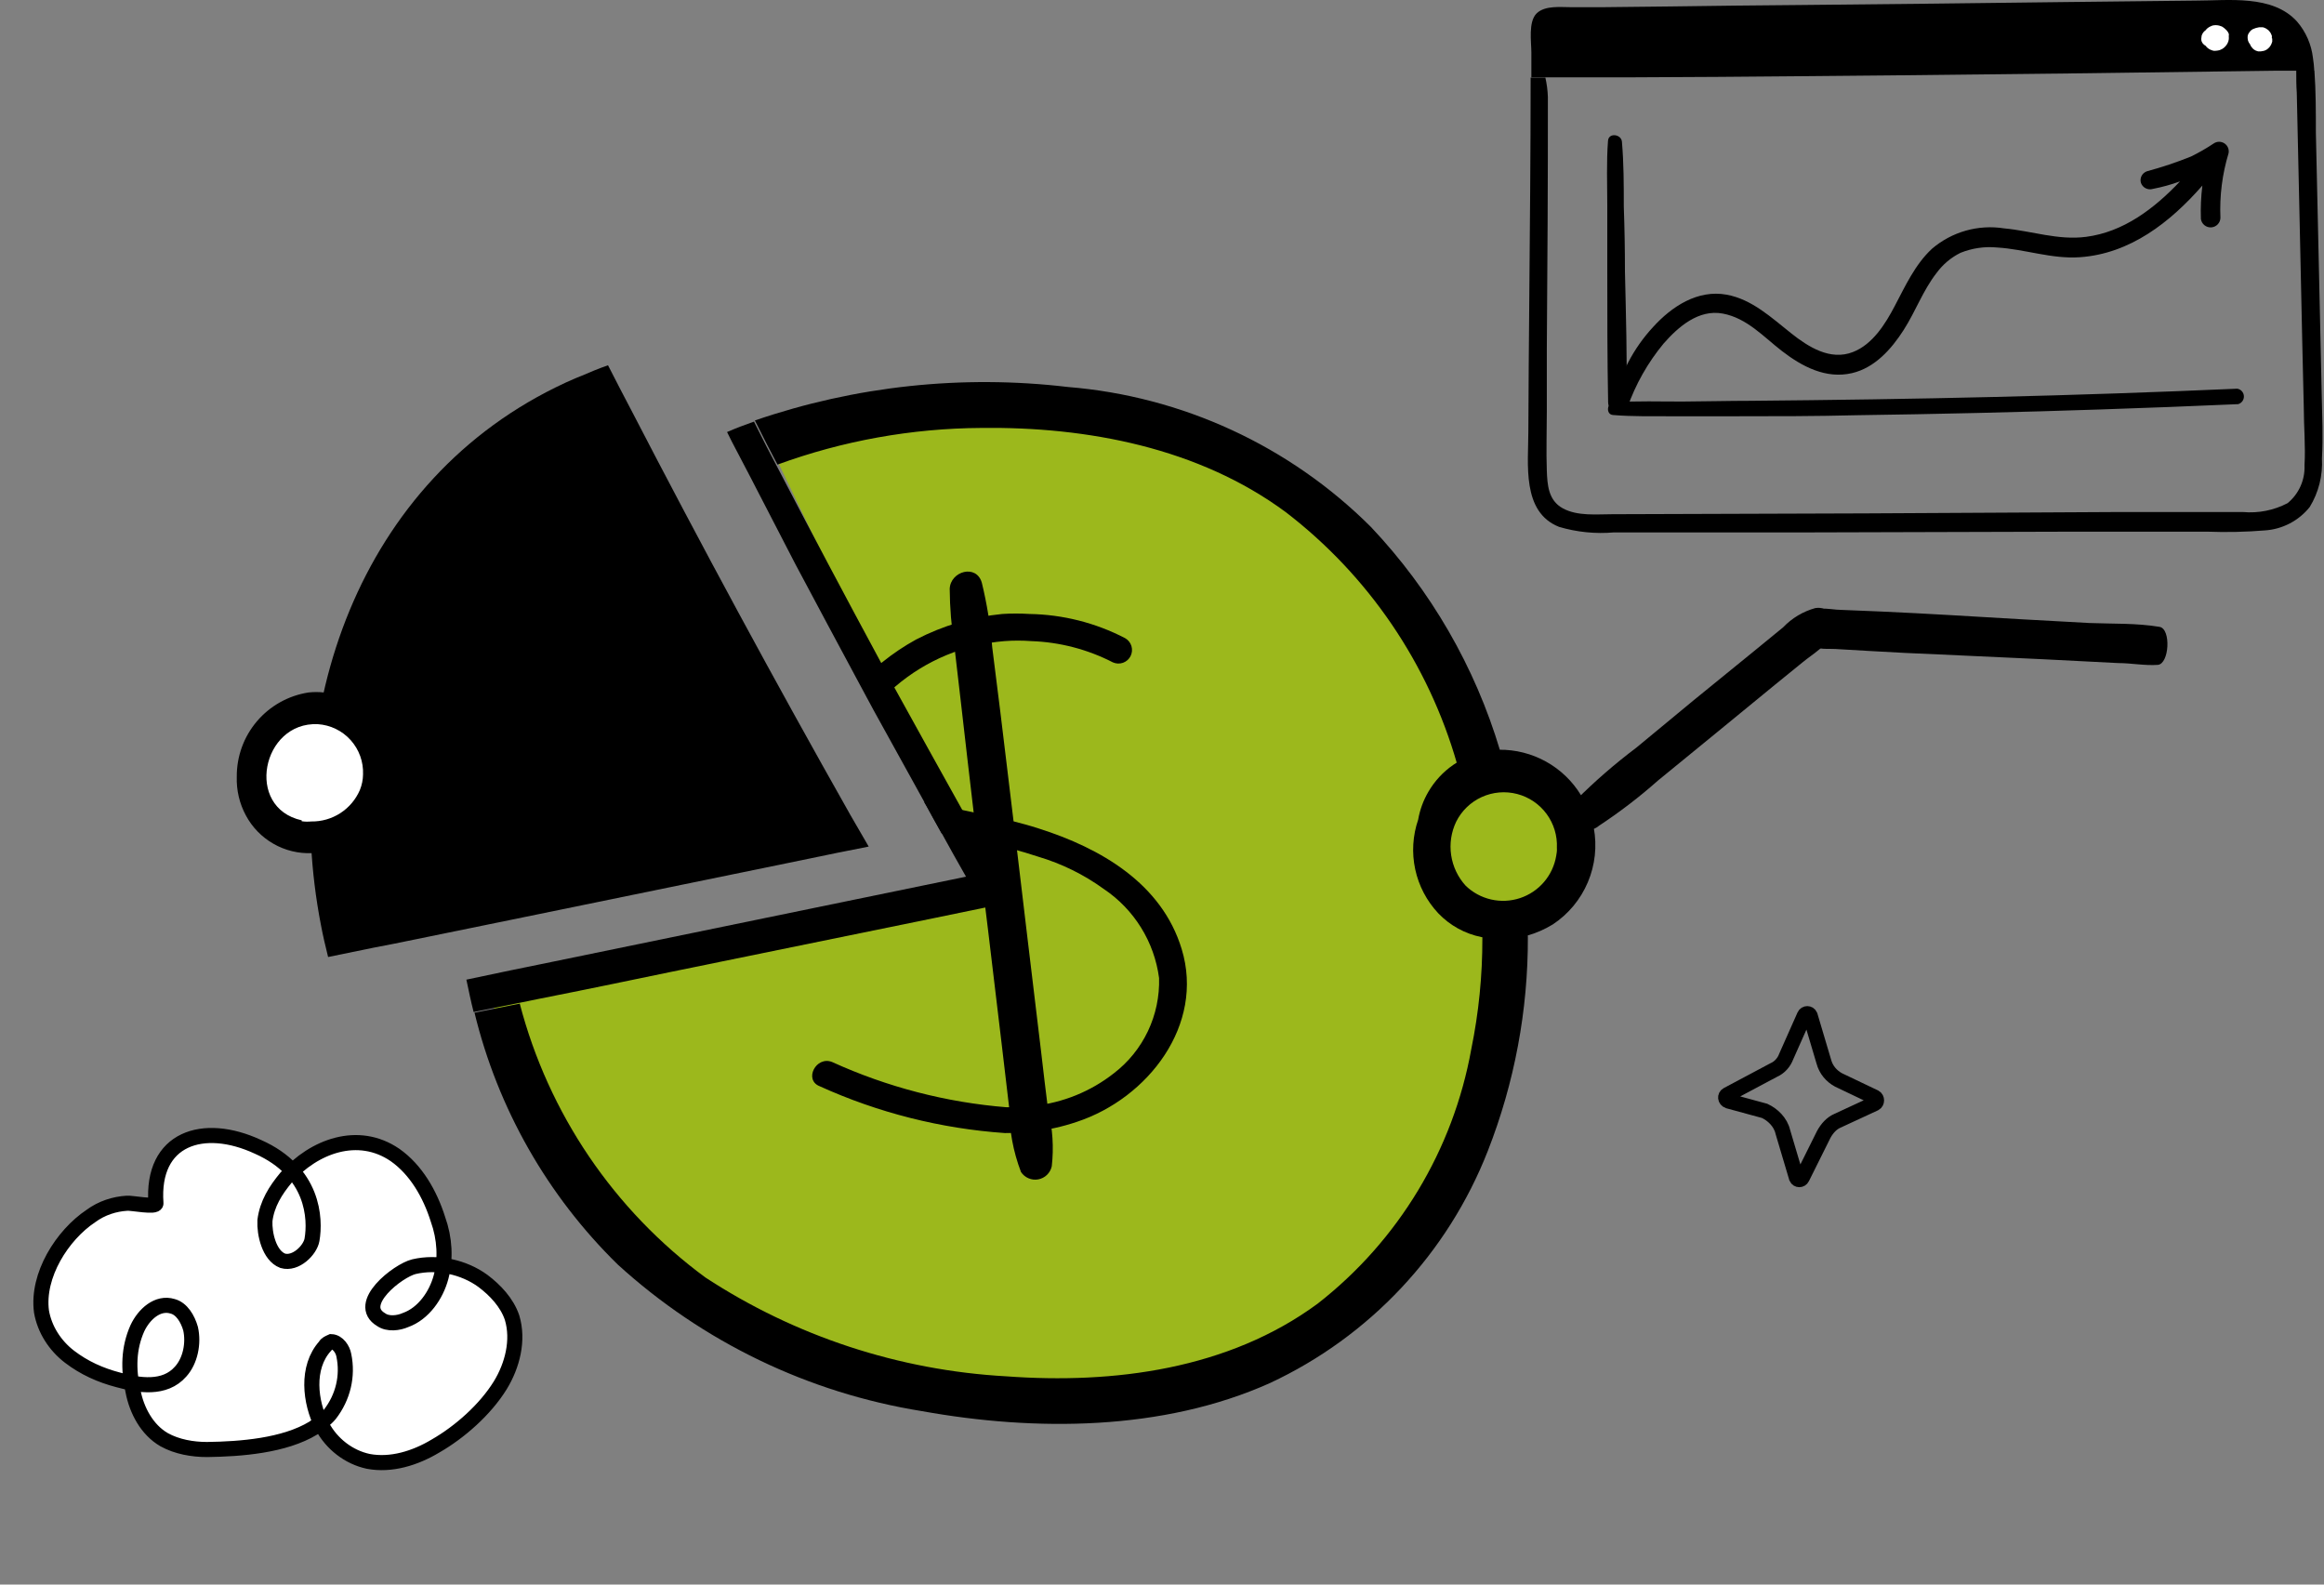 <svg width="154" height="105" viewBox="0 0 154 105" fill="none" xmlns="http://www.w3.org/2000/svg">
<rect x="0" y="0" width="154" height="105" fill="#808080" stroke="none"/>
<path d="M153.85 26.199C153.781 23.288 153.716 20.377 153.656 17.465C153.596 14.554 153.532 11.666 153.462 8.801C153.462 7.417 153.462 6.033 153.365 4.683H152.161C152.161 5.175 152.161 5.673 152.196 6.15L152.383 14.531C152.443 17.299 152.503 20.067 152.563 22.836C152.597 24.22 152.625 25.604 152.66 26.988C152.66 28.261 152.784 29.562 152.708 30.836C152.729 31.311 152.638 31.786 152.443 32.221C152.249 32.656 151.956 33.039 151.587 33.341C150.679 33.816 149.653 34.02 148.632 33.929C145.864 33.929 143.096 33.929 140.286 33.929L123.594 34.019L106.853 34.074C105.788 34.074 104.542 34.213 103.566 33.687C102.59 33.161 102.535 32.102 102.5 31.195C102.452 29.894 102.5 28.579 102.5 27.279C102.5 25.977 102.5 24.51 102.5 23.126C102.542 17.555 102.577 11.984 102.57 6.42C102.555 5.989 102.499 5.561 102.404 5.14H101.428C101.428 10.054 101.379 14.953 101.338 19.874C101.31 22.78 101.289 25.689 101.276 28.6C101.276 30.739 100.826 33.929 103.31 34.912C104.49 35.262 105.725 35.386 106.95 35.279H111.324H120.009L137.511 35.23H146.265C147.539 35.279 148.814 35.251 150.085 35.147C150.66 35.109 151.222 34.951 151.733 34.684C152.244 34.418 152.694 34.047 153.054 33.597C153.645 32.629 153.928 31.504 153.864 30.372C153.947 28.953 153.878 27.569 153.85 26.199Z" fill="black"/>
<path d="M153.352 4.684H152.147H150.916C142.404 4.808 133.887 4.912 125.366 4.995C117.753 5.064 110.085 5.147 102.452 5.127H101.476V4.331C101.476 4.047 101.476 3.763 101.476 3.479C101.476 2.787 101.262 1.445 101.822 0.891C102.383 0.338 103.455 0.483 104.092 0.476H106.238L110.611 0.428C113.527 0.386 116.443 0.354 119.359 0.331C125.158 0.282 130.971 0.206 136.77 0.137L145.518 0.04C147.663 0.04 150.584 -0.368 152.21 1.424C152.799 2.106 153.168 2.95 153.269 3.846C153.31 4.105 153.338 4.366 153.352 4.628C153.35 4.647 153.35 4.665 153.352 4.684Z" fill="black"/>
<path d="M147.698 2.255C147.663 2.155 147.606 2.066 147.531 1.992C147.486 1.944 147.437 1.9 147.386 1.86C147.338 1.822 147.287 1.787 147.234 1.756L147.047 1.694C146.901 1.659 146.75 1.659 146.604 1.694C146.535 1.719 146.468 1.749 146.403 1.784C146.334 1.822 146.271 1.871 146.216 1.929L146.147 2.012C146.059 2.072 145.987 2.153 145.94 2.248C145.898 2.317 145.877 2.396 145.878 2.476C145.86 2.549 145.86 2.625 145.878 2.697C145.904 2.798 145.962 2.888 146.043 2.954C146.078 2.987 146.118 3.015 146.161 3.037C146.195 3.089 146.237 3.136 146.286 3.175C146.346 3.226 146.414 3.268 146.486 3.3C146.545 3.324 146.605 3.345 146.666 3.362C146.728 3.369 146.791 3.369 146.853 3.362C146.933 3.356 147.012 3.342 147.089 3.32L147.255 3.244C147.409 3.152 147.534 3.018 147.614 2.857C147.653 2.778 147.679 2.694 147.69 2.607C147.697 2.543 147.697 2.478 147.69 2.414C147.695 2.361 147.698 2.308 147.698 2.255Z" fill="white"/>
<path d="M150.542 2.531C150.549 2.474 150.549 2.416 150.542 2.358C150.518 2.297 150.49 2.237 150.459 2.178C150.436 2.142 150.411 2.107 150.383 2.075L150.307 1.992C150.259 1.953 150.208 1.918 150.154 1.888C150.087 1.85 150.015 1.822 149.94 1.805H149.712C149.566 1.826 149.423 1.868 149.289 1.929C149.191 1.981 149.107 2.057 149.047 2.151C148.992 2.216 148.957 2.295 148.943 2.379C148.936 2.441 148.936 2.504 148.943 2.566C148.949 2.656 148.975 2.744 149.02 2.822L149.089 2.919C149.11 2.972 149.135 3.023 149.165 3.071L149.275 3.21C149.335 3.27 149.406 3.32 149.483 3.355C149.53 3.375 149.579 3.391 149.629 3.403H149.822L150.016 3.369C150.09 3.348 150.16 3.315 150.224 3.272C150.284 3.227 150.34 3.176 150.39 3.12L150.48 2.988C150.516 2.915 150.546 2.838 150.57 2.76C150.57 2.67 150.57 2.614 150.57 2.559L150.542 2.531Z" fill="white"/>
<path d="M146.701 9.5C146.216 9.824 145.71 10.115 145.186 10.372C144.235 10.755 143.262 11.081 142.272 11.348C142.117 11.399 141.988 11.509 141.913 11.653C141.838 11.799 141.823 11.967 141.871 12.123C141.926 12.276 142.038 12.403 142.183 12.476C142.329 12.55 142.497 12.564 142.653 12.518C143.267 12.4 143.871 12.234 144.459 12.019C142.743 13.832 140.708 15.376 138.231 15.694C136.383 15.936 134.625 15.3 132.805 15.133C131.958 14.999 131.092 15.05 130.266 15.283C129.44 15.516 128.675 15.926 128.023 16.483C126.902 17.521 126.252 18.96 125.553 20.282C124.937 21.459 124.092 22.822 122.784 23.327C121.283 23.916 119.829 22.988 118.688 22.082C117.393 21.057 116.106 19.839 114.424 19.528C112.494 19.175 110.784 20.303 109.539 21.673C108.235 23.083 107.332 24.815 106.923 26.691C106.819 27.21 107.615 27.542 107.836 27.016C108.377 25.471 109.188 24.035 110.231 22.774C111.213 21.652 112.563 20.476 114.168 20.78C115.774 21.085 116.874 22.331 118.078 23.258C119.414 24.289 120.992 25.127 122.722 24.725C124.238 24.372 125.338 23.127 126.141 21.874C126.944 20.621 127.428 19.237 128.327 18.088C128.74 17.522 129.284 17.064 129.912 16.753C130.68 16.443 131.51 16.322 132.334 16.4C134.182 16.511 135.954 17.175 137.822 17.044C141.151 16.815 143.815 14.725 145.94 12.296C145.849 13.031 145.816 13.771 145.843 14.511C145.866 14.672 145.95 14.819 146.076 14.922C146.202 15.025 146.363 15.076 146.525 15.067C146.688 15.057 146.841 14.987 146.954 14.87C147.068 14.753 147.133 14.598 147.137 14.434C147.074 12.986 147.256 11.538 147.677 10.151C147.7 10.028 147.687 9.901 147.639 9.785C147.59 9.67 147.509 9.572 147.405 9.502C147.301 9.433 147.178 9.396 147.053 9.395C146.928 9.395 146.806 9.431 146.701 9.5Z" fill="black"/>
<path d="M107.677 17.984C107.677 16.549 107.652 15.117 107.601 13.687C107.601 12.254 107.601 10.808 107.476 9.382C107.428 8.891 106.604 8.773 106.556 9.32C106.445 10.739 106.507 12.185 106.507 13.611C106.507 15.036 106.507 16.524 106.507 17.984C106.507 20.877 106.507 23.77 106.563 26.663C106.563 27.451 107.781 27.355 107.788 26.593C107.822 23.721 107.746 20.87 107.677 17.984Z" fill="black"/>
<path d="M148.251 25.756C142.895 25.991 137.536 26.174 132.175 26.303C126.791 26.434 121.407 26.51 116.023 26.559C114.521 26.559 113.019 26.6 111.517 26.607C110.016 26.614 108.459 26.552 106.943 26.663C106.486 26.663 106.39 27.459 106.881 27.5C108.21 27.611 109.545 27.576 110.881 27.583H114.971C117.649 27.583 120.334 27.583 123.013 27.514C128.397 27.44 133.781 27.313 139.165 27.133C142.214 27.032 145.264 26.914 148.314 26.78C148.428 26.747 148.528 26.676 148.597 26.578C148.665 26.481 148.699 26.363 148.692 26.243C148.684 26.124 148.637 26.011 148.557 25.922C148.477 25.834 148.369 25.775 148.251 25.756Z" fill="black"/>
<path d="M65.017 58.632L32.433 65.635C32.433 65.635 37.606 89.236 60.593 92.13C83.58 95.024 95.306 84.213 97.9 71.423C100.494 58.632 99.114 37.475 80.536 29.258C61.958 21.041 50.786 29.033 50.786 29.033L65.017 58.632Z" fill="#9CB81C"/>
<path d="M101.184 60.791C101.184 60.326 101.184 59.861 101.184 59.396C101.024 57.012 100.668 54.644 100.119 52.319C99.984 51.734 99.834 51.149 99.654 50.564C99.579 50.279 99.489 50.01 99.399 49.725C97.744 44.184 94.811 39.11 90.837 34.91C85.453 29.541 78.338 26.257 70.76 25.643C63.768 24.815 56.68 25.574 50.022 27.862L50.846 29.497L51.521 30.786C55.846 29.205 60.412 28.383 65.016 28.357C72.049 28.267 79.441 29.677 85.199 33.935C90.673 38.132 94.652 43.978 96.55 50.609C96.687 51.012 96.802 51.423 96.895 51.839C97.044 52.319 97.165 52.798 97.269 53.338C97.736 55.364 98.032 57.426 98.155 59.501C98.155 59.966 98.154 60.416 98.229 60.865C98.304 61.315 98.229 61.75 98.229 62.185C98.234 64.648 97.989 67.105 97.495 69.517C96.294 76.202 92.669 82.209 87.314 86.386C81.406 90.735 73.818 91.724 66.681 91.2C59.573 90.807 52.694 88.547 46.738 84.647C40.681 80.187 36.34 73.782 34.442 66.504L31.443 67.103C32.983 73.445 36.272 79.227 40.935 83.792C46.567 88.928 53.577 92.305 61.103 93.509C68.6 94.858 77.057 94.828 84.149 91.649C90.76 88.566 95.93 83.057 98.59 76.265C100.359 71.751 101.26 66.943 101.244 62.095C101.199 61.615 101.199 61.21 101.184 60.791Z" fill="black"/>
<path d="M57.564 56.097L55.525 56.502L52.256 57.177L34.787 60.761L26.135 62.53L24.741 62.8L21.742 63.415C21.562 62.695 21.397 61.99 21.262 61.27C18.548 47.221 23.661 31.746 37.471 25.358C37.816 25.209 38.161 25.044 38.521 24.909C39.106 24.654 39.69 24.414 40.29 24.204L41.13 25.838L41.805 27.128C46.493 36.184 51.346 45.151 56.365 54.028C56.77 54.718 57.159 55.408 57.564 56.097Z" fill="black"/>
<path d="M67.207 59.742L65.168 60.161L61.898 60.836L44.445 64.405C41.551 65.005 38.672 65.604 35.778 66.174L34.383 66.459L31.384 67.059C31.204 66.354 31.04 65.559 30.905 64.915L33.829 64.3L36.542 63.745L64.013 58.092C63.458 57.133 62.918 56.143 62.378 55.168C62.048 54.568 61.703 53.969 61.373 53.354L61.209 53.069C60.099 51.07 58.995 49.07 57.895 47.071L56.951 45.317C55.531 42.678 54.117 40.034 52.707 37.385C51.707 35.455 50.708 33.521 49.708 31.582L48.508 29.288C48.403 29.078 48.298 28.853 48.179 28.628C48.763 28.373 49.363 28.148 49.963 27.938L50.787 29.572L51.462 30.862C53.742 35.24 56.056 39.604 58.405 43.952C58.69 44.492 58.974 45.032 59.274 45.572C60.774 48.286 62.273 51 63.773 53.684L64.943 55.768L66.067 57.762C66.397 58.362 66.742 58.977 67.102 59.577L67.207 59.742Z" fill="black"/>
<path d="M57.914 46.996L56.969 45.242C57.427 44.743 57.929 44.286 58.469 43.877C59.168 43.312 59.916 42.81 60.703 42.378C62.482 41.454 64.422 40.879 66.416 40.684C67.016 40.646 67.616 40.646 68.215 40.684C70.425 40.72 72.597 41.269 74.558 42.288C74.759 42.402 74.908 42.589 74.975 42.81C75.041 43.031 75.021 43.269 74.917 43.476C74.813 43.682 74.634 43.84 74.416 43.918C74.199 43.995 73.959 43.986 73.748 43.892C72.075 43.031 70.231 42.549 68.35 42.483C67.751 42.438 67.15 42.438 66.551 42.483C63.892 42.7 61.368 43.749 59.339 45.482C59.174 45.617 59.024 45.767 58.874 45.917C58.514 46.239 58.192 46.601 57.914 46.996Z" fill="black"/>
<path d="M71.378 74.331C70.406 74.662 69.4 74.884 68.379 74.99C67.786 75.05 67.19 75.08 66.594 75.081C62.349 74.787 58.189 73.736 54.314 71.977C53.249 71.557 54.075 69.952 55.139 70.372C58.789 72.035 62.702 73.05 66.7 73.371C67.296 73.371 67.891 73.341 68.484 73.281C70.426 73.076 72.271 72.328 73.807 71.122C74.772 70.383 75.546 69.425 76.068 68.327C76.589 67.23 76.842 66.024 76.806 64.809C76.649 63.62 76.241 62.477 75.607 61.459C74.974 60.44 74.13 59.568 73.133 58.901C71.823 57.953 70.363 57.233 68.814 56.772C68.229 56.577 67.629 56.397 67.015 56.247L65.515 55.887L64.916 55.752L62.396 55.228C62.066 54.628 61.722 54.028 61.392 53.413L61.226 53.128L61.827 53.263L63.746 53.668L66.28 54.208L67.015 54.388C67.615 54.538 68.229 54.703 68.829 54.898C72.938 56.202 76.986 58.541 78.305 62.89C79.835 67.913 76.071 72.771 71.378 74.331Z" fill="black"/>
<path d="M99.984 50.519C99.25 50.552 98.534 50.749 97.887 51.096C97.24 51.443 96.68 51.932 96.247 52.525C95.815 53.119 95.523 53.802 95.391 54.524C95.259 55.246 95.291 55.989 95.485 56.697C96.4 60.461 98.214 61.48 100.733 60.91C103.252 60.341 105.412 58.751 104.617 55.437C103.823 52.124 102.503 50.414 99.984 50.519Z" fill="#9CB81C"/>
<path d="M105.611 54.853C105.537 54.513 105.441 54.177 105.326 53.849C105.182 53.438 104.991 53.046 104.756 52.679C104.191 51.754 103.394 50.991 102.445 50.465C101.497 49.94 100.428 49.669 99.343 49.68C99.071 49.681 98.799 49.711 98.534 49.77C97.728 49.909 96.963 50.223 96.292 50.689C95.621 51.155 95.06 51.763 94.65 52.469C94.316 53.039 94.088 53.663 93.975 54.314C93.612 55.372 93.544 56.509 93.779 57.603C94.014 58.697 94.544 59.706 95.31 60.521C96.081 61.327 97.08 61.877 98.173 62.096C99.167 62.294 100.192 62.263 101.172 62.006C101.779 61.837 102.359 61.585 102.896 61.256C103.928 60.573 104.735 59.602 105.217 58.463C105.7 57.325 105.837 56.069 105.611 54.853ZM103.122 56.713C103.015 57.354 102.734 57.954 102.311 58.447C101.888 58.941 101.338 59.309 100.721 59.513C100.103 59.717 99.442 59.748 98.808 59.603C98.174 59.459 97.592 59.144 97.124 58.692C96.609 58.128 96.273 57.422 96.161 56.666C96.048 55.91 96.164 55.138 96.494 54.449C96.855 53.725 97.454 53.148 98.189 52.814C98.925 52.48 99.754 52.409 100.536 52.613C101.318 52.816 102.006 53.283 102.485 53.934C102.964 54.585 103.205 55.381 103.167 56.188C103.182 56.368 103.152 56.548 103.122 56.713Z" fill="black"/>
<path d="M120.288 40.294C119.477 40.519 118.741 40.959 118.159 41.569L116.18 43.188L112.236 46.397L108.428 49.546C107.025 50.602 105.697 51.754 104.454 52.995C104.225 53.193 104.086 53.475 104.065 53.777C104.043 54.079 104.143 54.378 104.342 54.606C104.541 54.835 104.822 54.975 105.125 54.996C105.427 55.018 105.725 54.918 105.954 54.719C107.328 53.815 108.637 52.812 109.868 51.72L113.811 48.496L117.634 45.362L119.479 43.863C120.138 43.323 121.098 42.783 121.413 41.959C121.728 41.134 121.233 40.129 120.288 40.294Z" fill="black"/>
<path d="M143.105 41.538C141.568 41.283 139.998 41.343 138.453 41.283L133.818 41.028C130.728 40.848 127.646 40.653 124.556 40.518L122 40.413C121.203 40.413 120.112 39.993 119.475 41.043C119.394 41.2 119.349 41.41 119.349 41.628C119.349 41.846 119.394 42.056 119.475 42.213C120.001 43.172 120.98 42.962 121.657 43.007L123.975 43.142C125.488 43.232 127.009 43.307 128.522 43.367C131.588 43.517 134.647 43.637 137.713 43.802L140.349 43.937C141.217 43.937 142.109 44.117 142.985 44.057C143.75 43.997 143.877 41.673 143.105 41.538Z" fill="black"/>
<path d="M20.829 46.921C19.089 46.846 16.87 49.53 17.005 51.899C16.992 52.4 17.085 52.897 17.28 53.358C17.474 53.82 17.766 54.234 18.134 54.573C18.502 54.913 18.937 55.169 19.413 55.326C19.888 55.483 20.391 55.537 20.889 55.483C22.005 55.369 23.035 54.831 23.766 53.98C24.497 53.129 24.873 52.03 24.817 50.91C24.787 49.861 24.358 48.864 23.616 48.123C22.875 47.381 21.877 46.951 20.829 46.921Z" fill="white"/>
<path d="M25.511 48.63C25.101 47.886 24.521 47.249 23.817 46.772C23.113 46.295 22.307 45.992 21.463 45.886C21.124 45.849 20.782 45.849 20.443 45.886C19.111 46.092 17.897 46.77 17.024 47.797C16.151 48.824 15.678 50.131 15.69 51.479C15.662 52.367 15.869 53.246 16.29 54.028C16.71 54.816 17.343 55.468 18.118 55.911C18.892 56.354 19.776 56.57 20.668 56.532C24.177 56.337 27.37 52.244 25.511 48.63ZM19.993 54.358C16.199 53.519 17.355 47.821 21.058 47.986C21.893 48.04 22.674 48.418 23.234 49.04C23.794 49.662 24.09 50.478 24.057 51.314C24.053 51.669 23.981 52.02 23.847 52.349C23.577 52.977 23.126 53.51 22.552 53.881C21.978 54.252 21.307 54.444 20.623 54.433C20.414 54.454 20.201 54.449 19.993 54.418V54.358Z" fill="black"/>
<path d="M69.455 73.566C69.29 72.276 69.14 70.987 68.99 69.698L68.09 62.2C67.5 57.202 66.901 52.204 66.291 47.206L65.751 42.902C65.634 41.457 65.404 40.023 65.061 38.614C64.701 37.354 62.977 37.849 62.932 39.019C62.942 40.264 63.043 41.507 63.232 42.737L63.682 46.606C63.967 49.095 64.251 51.569 64.551 54.103C65.171 59.101 65.776 64.1 66.366 69.098L66.875 73.416C66.873 74.866 67.138 76.305 67.655 77.66C67.776 77.845 67.95 77.99 68.154 78.077C68.357 78.165 68.582 78.19 68.799 78.15C69.017 78.11 69.219 78.006 69.378 77.852C69.537 77.698 69.647 77.501 69.695 77.285C69.837 76.041 69.756 74.781 69.455 73.566Z" fill="black"/>
<path d="M118.141 75.008L119.044 78.045C119.119 78.209 119.345 78.209 119.42 78.045L120.85 75.172C121.076 74.761 121.377 74.433 121.753 74.269L124.236 73.12C124.387 73.038 124.387 72.791 124.236 72.709L121.828 71.56C121.377 71.314 121.001 70.903 120.85 70.329L119.947 67.291C119.872 67.127 119.646 67.127 119.571 67.291L118.367 70C118.216 70.411 117.915 70.739 117.539 70.903L114.454 72.545C114.304 72.627 114.304 72.873 114.529 72.956L116.937 73.612C117.464 73.859 117.991 74.351 118.141 75.008Z" stroke="black" stroke-miterlimit="10" stroke-linecap="round"/>
<path d="M20.764 94.629C21.17 94.343 21.576 94.057 21.854 93.722C22.738 92.589 23.068 91.17 22.785 89.81C22.718 89.415 22.393 88.923 21.958 88.903C21.78 88.982 21.602 89.061 21.552 89.189C20.263 90.608 20.542 92.924 21.338 94.481C21.977 95.683 23.111 96.56 24.405 96.836C25.916 97.121 27.509 96.628 28.856 95.82C30.47 94.893 32.155 93.405 33.148 91.798C33.953 90.487 34.383 88.812 33.933 87.314C33.59 86.299 32.801 85.481 32.003 84.88C30.74 83.954 28.972 83.57 27.429 83.935C26.371 84.192 23.517 86.409 25.254 87.444C25.718 87.769 26.419 87.67 26.865 87.473C28.062 87.049 28.906 85.827 29.226 84.625C29.546 83.422 29.481 82.072 29.02 80.791C28.492 79.116 27.568 77.51 26.177 76.534C23.731 74.859 20.802 75.944 18.957 78.034C18.262 78.872 17.696 79.759 17.555 80.882C17.512 81.749 17.834 83.198 18.732 83.543C19.592 83.799 20.553 82.843 20.674 82.153C20.915 80.773 20.806 77.639 17.095 75.994C13.473 74.31 10.02 75.414 10.333 79.731C10.361 80.036 8.722 79.701 8.415 79.731C7.585 79.781 6.744 80.047 6.021 80.579C4.129 81.841 2.431 84.502 2.749 86.907C2.953 88.089 3.642 89.163 4.608 89.902C5.575 90.641 6.641 91.124 7.846 91.439C9.179 91.803 10.908 92.099 11.969 90.886C12.614 90.176 12.845 89.013 12.63 88.048C12.444 87.388 12.041 86.717 11.439 86.56C10.451 86.255 9.539 87.083 9.101 88.019C8.514 89.34 8.49 90.729 8.812 92.178C9.055 93.449 9.733 94.74 10.878 95.4C11.726 95.873 12.764 96.05 13.722 96.05C15.946 96.02 18.833 95.802 20.764 94.629Z" fill="white" stroke="black" stroke-miterlimit="10" stroke-linecap="round"/>
</svg>
